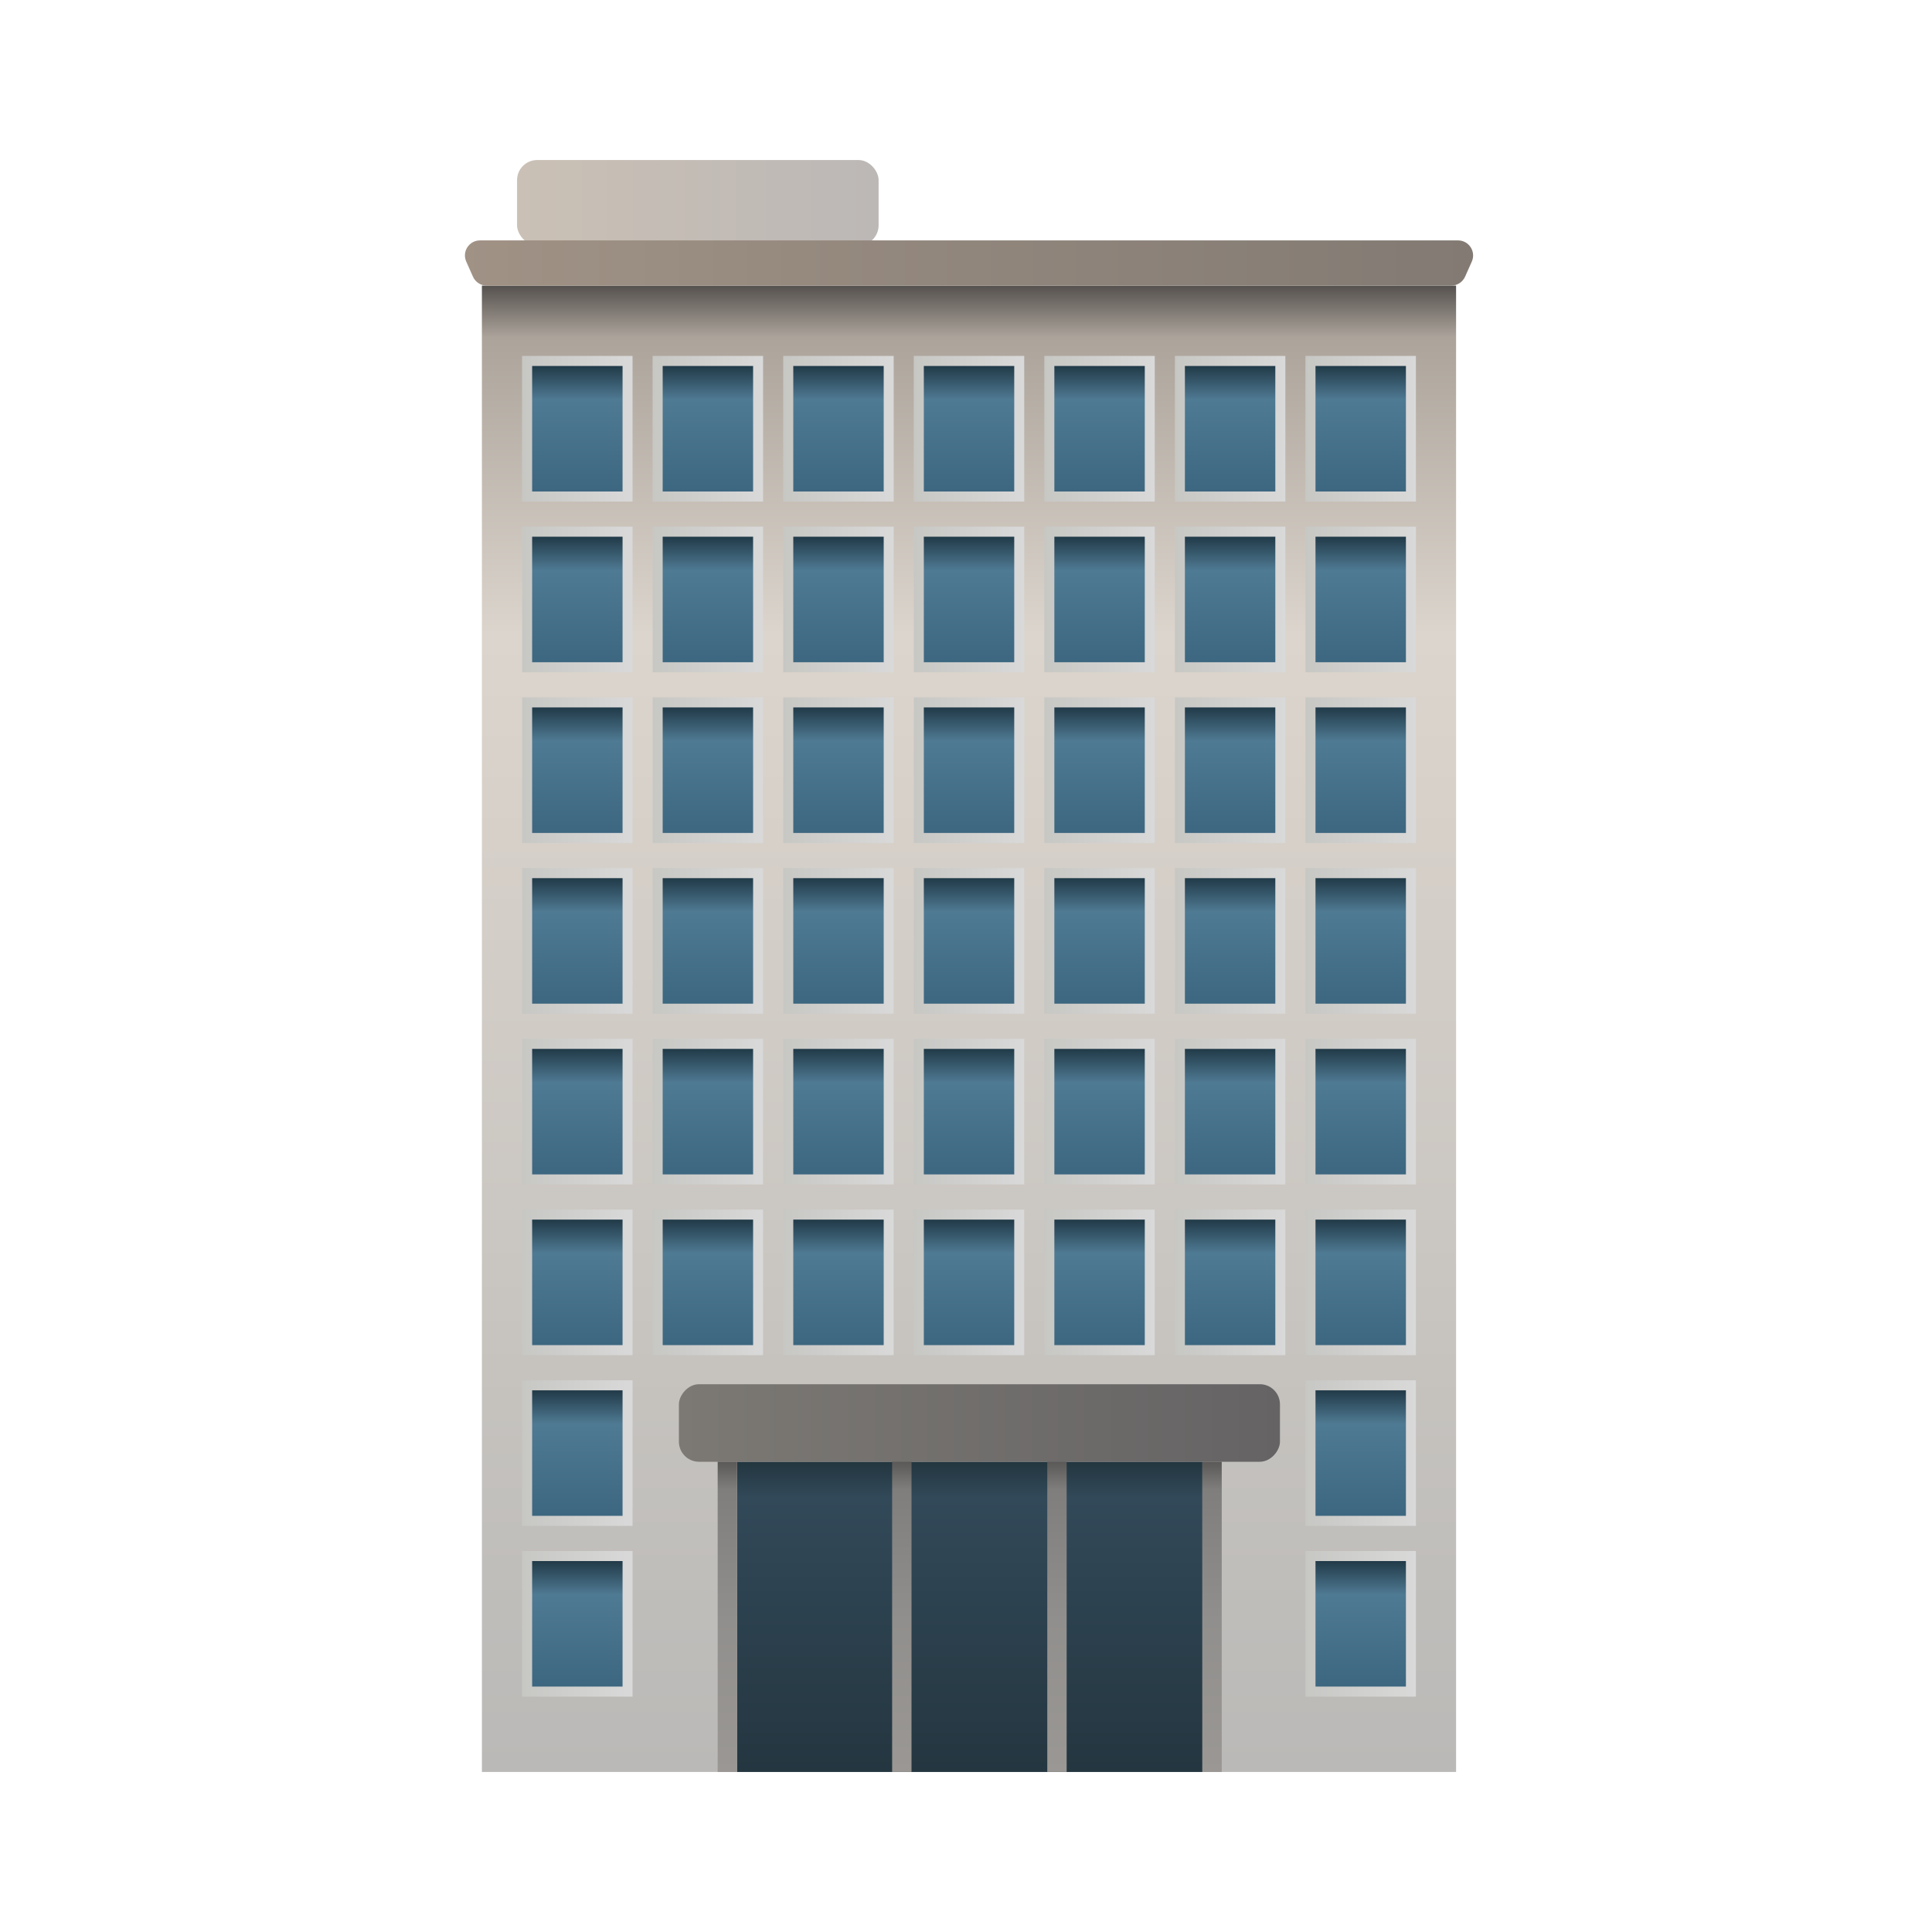 <svg width="30" height="30" viewBox="0 0 30 30" fill="none" xmlns="http://www.w3.org/2000/svg">
<rect x="8.029" y="2.485" width="5.614" height="1.326" rx="0.312" fill="url(#paint0_linear_10097_278)"/>
<rect x="7.483" y="4.435" width="15.127" height="23.08" fill="url(#paint1_linear_10097_278)"/>
<rect x="11.445" y="22.698" width="7.226" height="4.817" fill="url(#paint2_linear_10097_278)"/>
<rect width="9.333" height="1.204" rx="0.312" transform="matrix(1 0 0 -1 10.542 22.698)" fill="url(#paint3_linear_10097_278)"/>
<rect width="1.715" height="2.261" transform="matrix(1 0 0 -1 8.107 7.788)" fill="url(#paint4_linear_10097_278)"/>
<rect width="1.404" height="1.949" transform="matrix(1 0 0 -1 8.263 7.632)" fill="url(#paint5_linear_10097_278)"/>
<rect width="1.715" height="2.261" transform="matrix(1 0 0 -1 10.134 7.788)" fill="url(#paint6_linear_10097_278)"/>
<rect width="1.404" height="1.949" transform="matrix(1 0 0 -1 10.29 7.632)" fill="url(#paint7_linear_10097_278)"/>
<rect width="1.715" height="2.261" transform="matrix(1 0 0 -1 12.162 7.788)" fill="url(#paint8_linear_10097_278)"/>
<rect width="1.404" height="1.949" transform="matrix(1 0 0 -1 12.318 7.632)" fill="url(#paint9_linear_10097_278)"/>
<rect width="1.715" height="2.261" transform="matrix(1 0 0 -1 14.189 7.788)" fill="url(#paint10_linear_10097_278)"/>
<rect width="1.404" height="1.949" transform="matrix(1 0 0 -1 14.345 7.632)" fill="url(#paint11_linear_10097_278)"/>
<rect width="1.715" height="2.261" transform="matrix(1 0 0 -1 16.216 7.788)" fill="url(#paint12_linear_10097_278)"/>
<rect width="1.404" height="1.949" transform="matrix(1 0 0 -1 16.372 7.632)" fill="url(#paint13_linear_10097_278)"/>
<rect width="1.715" height="2.261" transform="matrix(1 0 0 -1 18.244 7.788)" fill="url(#paint14_linear_10097_278)"/>
<rect width="1.404" height="1.949" transform="matrix(1 0 0 -1 18.399 7.632)" fill="url(#paint15_linear_10097_278)"/>
<rect width="1.715" height="2.261" transform="matrix(1 0 0 -1 20.271 7.788)" fill="url(#paint16_linear_10097_278)"/>
<rect width="1.404" height="1.949" transform="matrix(1 0 0 -1 20.427 7.632)" fill="url(#paint17_linear_10097_278)"/>
<rect width="1.715" height="2.261" transform="matrix(1 0 0 -1 8.107 10.439)" fill="url(#paint18_linear_10097_278)"/>
<rect width="1.404" height="1.949" transform="matrix(1 0 0 -1 8.263 10.283)" fill="url(#paint19_linear_10097_278)"/>
<rect width="1.715" height="2.261" transform="matrix(1 0 0 -1 10.134 10.439)" fill="url(#paint20_linear_10097_278)"/>
<rect width="1.404" height="1.949" transform="matrix(1 0 0 -1 10.29 10.283)" fill="url(#paint21_linear_10097_278)"/>
<rect width="1.715" height="2.261" transform="matrix(1 0 0 -1 12.162 10.439)" fill="url(#paint22_linear_10097_278)"/>
<rect width="1.404" height="1.949" transform="matrix(1 0 0 -1 12.318 10.283)" fill="url(#paint23_linear_10097_278)"/>
<rect width="1.715" height="2.261" transform="matrix(1 0 0 -1 14.189 10.439)" fill="url(#paint24_linear_10097_278)"/>
<rect width="1.404" height="1.949" transform="matrix(1 0 0 -1 14.345 10.283)" fill="url(#paint25_linear_10097_278)"/>
<rect width="1.715" height="2.261" transform="matrix(1 0 0 -1 16.216 10.439)" fill="url(#paint26_linear_10097_278)"/>
<rect width="1.404" height="1.949" transform="matrix(1 0 0 -1 16.372 10.283)" fill="url(#paint27_linear_10097_278)"/>
<rect width="1.715" height="2.261" transform="matrix(1 0 0 -1 18.244 10.439)" fill="url(#paint28_linear_10097_278)"/>
<rect width="1.404" height="1.949" transform="matrix(1 0 0 -1 18.399 10.283)" fill="url(#paint29_linear_10097_278)"/>
<rect width="1.715" height="2.261" transform="matrix(1 0 0 -1 20.271 10.439)" fill="url(#paint30_linear_10097_278)"/>
<rect width="1.404" height="1.949" transform="matrix(1 0 0 -1 20.427 10.283)" fill="url(#paint31_linear_10097_278)"/>
<rect width="1.715" height="2.261" transform="matrix(1 0 0 -1 8.107 13.09)" fill="url(#paint32_linear_10097_278)"/>
<rect width="1.404" height="1.949" transform="matrix(1 0 0 -1 8.263 12.934)" fill="url(#paint33_linear_10097_278)"/>
<rect width="1.715" height="2.261" transform="matrix(1 0 0 -1 10.134 13.09)" fill="url(#paint34_linear_10097_278)"/>
<rect width="1.404" height="1.949" transform="matrix(1 0 0 -1 10.29 12.934)" fill="url(#paint35_linear_10097_278)"/>
<rect width="1.715" height="2.261" transform="matrix(1 0 0 -1 12.162 13.09)" fill="url(#paint36_linear_10097_278)"/>
<rect width="1.404" height="1.949" transform="matrix(1 0 0 -1 12.318 12.934)" fill="url(#paint37_linear_10097_278)"/>
<rect width="1.715" height="2.261" transform="matrix(1 0 0 -1 14.189 13.09)" fill="url(#paint38_linear_10097_278)"/>
<rect width="1.404" height="1.949" transform="matrix(1 0 0 -1 14.345 12.934)" fill="url(#paint39_linear_10097_278)"/>
<rect width="1.715" height="2.261" transform="matrix(1 0 0 -1 16.216 13.09)" fill="url(#paint40_linear_10097_278)"/>
<rect width="1.404" height="1.949" transform="matrix(1 0 0 -1 16.372 12.934)" fill="url(#paint41_linear_10097_278)"/>
<rect width="1.715" height="2.261" transform="matrix(1 0 0 -1 18.244 13.09)" fill="url(#paint42_linear_10097_278)"/>
<rect width="1.404" height="1.949" transform="matrix(1 0 0 -1 18.399 12.934)" fill="url(#paint43_linear_10097_278)"/>
<rect width="1.715" height="2.261" transform="matrix(1 0 0 -1 20.271 13.09)" fill="url(#paint44_linear_10097_278)"/>
<rect width="1.404" height="1.949" transform="matrix(1 0 0 -1 20.427 12.934)" fill="url(#paint45_linear_10097_278)"/>
<rect width="1.715" height="2.261" transform="matrix(1 0 0 -1 8.107 15.741)" fill="url(#paint46_linear_10097_278)"/>
<rect width="1.404" height="1.949" transform="matrix(1 0 0 -1 8.263 15.585)" fill="url(#paint47_linear_10097_278)"/>
<rect width="1.715" height="2.261" transform="matrix(1 0 0 -1 10.134 15.741)" fill="url(#paint48_linear_10097_278)"/>
<rect width="1.404" height="1.949" transform="matrix(1 0 0 -1 10.29 15.585)" fill="url(#paint49_linear_10097_278)"/>
<rect width="1.715" height="2.261" transform="matrix(1 0 0 -1 12.162 15.741)" fill="url(#paint50_linear_10097_278)"/>
<rect width="1.404" height="1.949" transform="matrix(1 0 0 -1 12.318 15.585)" fill="url(#paint51_linear_10097_278)"/>
<rect width="1.715" height="2.261" transform="matrix(1 0 0 -1 14.189 15.741)" fill="url(#paint52_linear_10097_278)"/>
<rect width="1.404" height="1.949" transform="matrix(1 0 0 -1 14.345 15.585)" fill="url(#paint53_linear_10097_278)"/>
<rect width="1.715" height="2.261" transform="matrix(1 0 0 -1 16.216 15.741)" fill="url(#paint54_linear_10097_278)"/>
<rect width="1.404" height="1.949" transform="matrix(1 0 0 -1 16.372 15.585)" fill="url(#paint55_linear_10097_278)"/>
<rect width="1.715" height="2.261" transform="matrix(1 0 0 -1 18.244 15.741)" fill="url(#paint56_linear_10097_278)"/>
<rect width="1.404" height="1.949" transform="matrix(1 0 0 -1 18.399 15.585)" fill="url(#paint57_linear_10097_278)"/>
<rect width="1.715" height="2.261" transform="matrix(1 0 0 -1 20.271 15.741)" fill="url(#paint58_linear_10097_278)"/>
<rect width="1.404" height="1.949" transform="matrix(1 0 0 -1 20.427 15.585)" fill="url(#paint59_linear_10097_278)"/>
<rect width="1.715" height="2.261" transform="matrix(1 0 0 -1 8.107 18.392)" fill="url(#paint60_linear_10097_278)"/>
<rect width="1.404" height="1.949" transform="matrix(1 0 0 -1 8.263 18.236)" fill="url(#paint61_linear_10097_278)"/>
<rect width="1.715" height="2.261" transform="matrix(1 0 0 -1 10.134 18.392)" fill="url(#paint62_linear_10097_278)"/>
<rect width="1.404" height="1.949" transform="matrix(1 0 0 -1 10.29 18.236)" fill="url(#paint63_linear_10097_278)"/>
<rect width="1.715" height="2.261" transform="matrix(1 0 0 -1 12.162 18.392)" fill="url(#paint64_linear_10097_278)"/>
<rect width="1.404" height="1.949" transform="matrix(1 0 0 -1 12.318 18.236)" fill="url(#paint65_linear_10097_278)"/>
<rect width="1.715" height="2.261" transform="matrix(1 0 0 -1 14.189 18.392)" fill="url(#paint66_linear_10097_278)"/>
<rect width="1.404" height="1.949" transform="matrix(1 0 0 -1 14.345 18.236)" fill="url(#paint67_linear_10097_278)"/>
<rect width="1.715" height="2.261" transform="matrix(1 0 0 -1 16.216 18.392)" fill="url(#paint68_linear_10097_278)"/>
<rect width="1.404" height="1.949" transform="matrix(1 0 0 -1 16.372 18.236)" fill="url(#paint69_linear_10097_278)"/>
<rect width="1.715" height="2.261" transform="matrix(1 0 0 -1 18.244 18.392)" fill="url(#paint70_linear_10097_278)"/>
<rect width="1.404" height="1.949" transform="matrix(1 0 0 -1 18.399 18.236)" fill="url(#paint71_linear_10097_278)"/>
<rect width="1.715" height="2.261" transform="matrix(1 0 0 -1 20.271 18.392)" fill="url(#paint72_linear_10097_278)"/>
<rect width="1.404" height="1.949" transform="matrix(1 0 0 -1 20.427 18.236)" fill="url(#paint73_linear_10097_278)"/>
<rect width="1.715" height="2.261" transform="matrix(1 0 0 -1 8.107 21.043)" fill="url(#paint74_linear_10097_278)"/>
<rect width="1.404" height="1.949" transform="matrix(1 0 0 -1 8.263 20.887)" fill="url(#paint75_linear_10097_278)"/>
<rect width="1.715" height="2.261" transform="matrix(1 0 0 -1 10.134 21.043)" fill="url(#paint76_linear_10097_278)"/>
<rect width="1.404" height="1.949" transform="matrix(1 0 0 -1 10.29 20.887)" fill="url(#paint77_linear_10097_278)"/>
<rect width="1.715" height="2.261" transform="matrix(1 0 0 -1 12.162 21.043)" fill="url(#paint78_linear_10097_278)"/>
<rect width="1.404" height="1.949" transform="matrix(1 0 0 -1 12.318 20.887)" fill="url(#paint79_linear_10097_278)"/>
<rect width="1.715" height="2.261" transform="matrix(1 0 0 -1 14.189 21.043)" fill="url(#paint80_linear_10097_278)"/>
<rect width="1.404" height="1.949" transform="matrix(1 0 0 -1 14.345 20.887)" fill="url(#paint81_linear_10097_278)"/>
<rect width="1.715" height="2.261" transform="matrix(1 0 0 -1 16.216 21.043)" fill="url(#paint82_linear_10097_278)"/>
<rect width="1.404" height="1.949" transform="matrix(1 0 0 -1 16.372 20.887)" fill="url(#paint83_linear_10097_278)"/>
<rect width="1.715" height="2.261" transform="matrix(1 0 0 -1 18.244 21.043)" fill="url(#paint84_linear_10097_278)"/>
<rect width="1.404" height="1.949" transform="matrix(1 0 0 -1 18.399 20.887)" fill="url(#paint85_linear_10097_278)"/>
<rect width="1.715" height="2.261" transform="matrix(1 0 0 -1 20.271 21.043)" fill="url(#paint86_linear_10097_278)"/>
<rect width="1.404" height="1.949" transform="matrix(1 0 0 -1 20.427 20.887)" fill="url(#paint87_linear_10097_278)"/>
<rect width="1.715" height="2.261" transform="matrix(1 0 0 -1 8.107 23.694)" fill="url(#paint88_linear_10097_278)"/>
<rect width="1.404" height="1.949" transform="matrix(1 0 0 -1 8.263 23.538)" fill="url(#paint89_linear_10097_278)"/>
<rect width="1.715" height="2.261" transform="matrix(1 0 0 -1 20.271 23.694)" fill="url(#paint90_linear_10097_278)"/>
<rect width="1.404" height="1.949" transform="matrix(1 0 0 -1 20.427 23.538)" fill="url(#paint91_linear_10097_278)"/>
<rect width="1.715" height="2.261" transform="matrix(1 0 0 -1 8.107 26.345)" fill="url(#paint92_linear_10097_278)"/>
<rect width="1.404" height="1.949" transform="matrix(1 0 0 -1 8.263 26.189)" fill="url(#paint93_linear_10097_278)"/>
<rect width="1.715" height="2.261" transform="matrix(1 0 0 -1 20.271 26.345)" fill="url(#paint94_linear_10097_278)"/>
<rect width="1.404" height="1.949" transform="matrix(1 0 0 -1 20.427 26.189)" fill="url(#paint95_linear_10097_278)"/>
<rect width="0.301" height="4.817" transform="matrix(-1 0 0 1 11.445 22.698)" fill="url(#paint96_linear_10097_278)"/>
<rect width="0.301" height="4.817" transform="matrix(-1 0 0 1 14.154 22.698)" fill="url(#paint97_linear_10097_278)"/>
<rect width="0.301" height="4.817" transform="matrix(-1 0 0 1 16.563 22.698)" fill="url(#paint98_linear_10097_278)"/>
<rect width="0.301" height="4.817" transform="matrix(-1 0 0 1 18.971 22.698)" fill="url(#paint99_linear_10097_278)"/>
<path d="M7.24 4.062C7.171 3.907 7.284 3.733 7.453 3.733H22.64C22.809 3.733 22.923 3.907 22.854 4.062L22.75 4.296C22.712 4.38 22.628 4.435 22.536 4.435H7.557C7.465 4.435 7.381 4.38 7.344 4.296L7.24 4.062Z" fill="url(#paint100_linear_10097_278)"/>
<defs>
<linearGradient id="paint0_linear_10097_278" x1="8.029" y1="3.148" x2="13.643" y2="3.148" gradientUnits="userSpaceOnUse">
<stop stop-color="#CAC0B5"/>
<stop offset="1" stop-color="#BCB8B6"/>
</linearGradient>
<linearGradient id="paint1_linear_10097_278" x1="15.047" y1="27.515" x2="15.047" y2="4.435" gradientUnits="userSpaceOnUse">
<stop stop-color="#BAB9B7"/>
<stop offset="0.765" stop-color="#DCD5CD"/>
<stop offset="0.965" stop-color="#ACA49B"/>
<stop offset="1" stop-color="#55514E"/>
</linearGradient>
<linearGradient id="paint2_linear_10097_278" x1="15.058" y1="22.698" x2="15.058" y2="27.515" gradientUnits="userSpaceOnUse">
<stop stop-color="#22363F"/>
<stop offset="0.115" stop-color="#324959"/>
<stop offset="1" stop-color="#243640"/>
</linearGradient>
<linearGradient id="paint3_linear_10097_278" x1="9.333" y1="0.602" x2="0" y2="0.602" gradientUnits="userSpaceOnUse">
<stop stop-color="#656364"/>
<stop offset="1" stop-color="#7C7974"/>
</linearGradient>
<linearGradient id="paint4_linear_10097_278" x1="1.715" y1="1.131" x2="0" y2="1.131" gradientUnits="userSpaceOnUse">
<stop stop-color="#D9D9D9"/>
<stop offset="1" stop-color="#C7C7C4"/>
</linearGradient>
<linearGradient id="paint5_linear_10097_278" x1="0.702" y1="1.949" x2="0.702" y2="0" gradientUnits="userSpaceOnUse">
<stop stop-color="#213A48"/>
<stop offset="0.268" stop-color="#4F7A93"/>
<stop offset="1" stop-color="#3D6780"/>
</linearGradient>
<linearGradient id="paint6_linear_10097_278" x1="1.715" y1="1.131" x2="0" y2="1.131" gradientUnits="userSpaceOnUse">
<stop stop-color="#D9D9D9"/>
<stop offset="1" stop-color="#C7C7C4"/>
</linearGradient>
<linearGradient id="paint7_linear_10097_278" x1="0.702" y1="1.949" x2="0.702" y2="0" gradientUnits="userSpaceOnUse">
<stop stop-color="#213A48"/>
<stop offset="0.268" stop-color="#4F7A93"/>
<stop offset="1" stop-color="#3D6780"/>
</linearGradient>
<linearGradient id="paint8_linear_10097_278" x1="1.715" y1="1.131" x2="0" y2="1.131" gradientUnits="userSpaceOnUse">
<stop stop-color="#D9D9D9"/>
<stop offset="1" stop-color="#C7C7C4"/>
</linearGradient>
<linearGradient id="paint9_linear_10097_278" x1="0.702" y1="1.949" x2="0.702" y2="0" gradientUnits="userSpaceOnUse">
<stop stop-color="#213A48"/>
<stop offset="0.268" stop-color="#4F7A93"/>
<stop offset="1" stop-color="#3D6780"/>
</linearGradient>
<linearGradient id="paint10_linear_10097_278" x1="1.715" y1="1.131" x2="0" y2="1.131" gradientUnits="userSpaceOnUse">
<stop stop-color="#D9D9D9"/>
<stop offset="1" stop-color="#C7C7C4"/>
</linearGradient>
<linearGradient id="paint11_linear_10097_278" x1="0.702" y1="1.949" x2="0.702" y2="0" gradientUnits="userSpaceOnUse">
<stop stop-color="#213A48"/>
<stop offset="0.268" stop-color="#4F7A93"/>
<stop offset="1" stop-color="#3D6780"/>
</linearGradient>
<linearGradient id="paint12_linear_10097_278" x1="1.715" y1="1.131" x2="0" y2="1.131" gradientUnits="userSpaceOnUse">
<stop stop-color="#D9D9D9"/>
<stop offset="1" stop-color="#C7C7C4"/>
</linearGradient>
<linearGradient id="paint13_linear_10097_278" x1="0.702" y1="1.949" x2="0.702" y2="0" gradientUnits="userSpaceOnUse">
<stop stop-color="#213A48"/>
<stop offset="0.268" stop-color="#4F7A93"/>
<stop offset="1" stop-color="#3D6780"/>
</linearGradient>
<linearGradient id="paint14_linear_10097_278" x1="1.715" y1="1.131" x2="0" y2="1.131" gradientUnits="userSpaceOnUse">
<stop stop-color="#D9D9D9"/>
<stop offset="1" stop-color="#C7C7C4"/>
</linearGradient>
<linearGradient id="paint15_linear_10097_278" x1="0.702" y1="1.949" x2="0.702" y2="0" gradientUnits="userSpaceOnUse">
<stop stop-color="#213A48"/>
<stop offset="0.268" stop-color="#4F7A93"/>
<stop offset="1" stop-color="#3D6780"/>
</linearGradient>
<linearGradient id="paint16_linear_10097_278" x1="1.715" y1="1.131" x2="0" y2="1.131" gradientUnits="userSpaceOnUse">
<stop stop-color="#D9D9D9"/>
<stop offset="1" stop-color="#C7C7C4"/>
</linearGradient>
<linearGradient id="paint17_linear_10097_278" x1="0.702" y1="1.949" x2="0.702" y2="0" gradientUnits="userSpaceOnUse">
<stop stop-color="#213A48"/>
<stop offset="0.268" stop-color="#4F7A93"/>
<stop offset="1" stop-color="#3D6780"/>
</linearGradient>
<linearGradient id="paint18_linear_10097_278" x1="1.715" y1="1.131" x2="0" y2="1.131" gradientUnits="userSpaceOnUse">
<stop stop-color="#D9D9D9"/>
<stop offset="1" stop-color="#C7C7C4"/>
</linearGradient>
<linearGradient id="paint19_linear_10097_278" x1="0.702" y1="1.949" x2="0.702" y2="0" gradientUnits="userSpaceOnUse">
<stop stop-color="#213A48"/>
<stop offset="0.268" stop-color="#4F7A93"/>
<stop offset="1" stop-color="#3D6780"/>
</linearGradient>
<linearGradient id="paint20_linear_10097_278" x1="1.715" y1="1.131" x2="0" y2="1.131" gradientUnits="userSpaceOnUse">
<stop stop-color="#D9D9D9"/>
<stop offset="1" stop-color="#C7C7C4"/>
</linearGradient>
<linearGradient id="paint21_linear_10097_278" x1="0.702" y1="1.949" x2="0.702" y2="0" gradientUnits="userSpaceOnUse">
<stop stop-color="#213A48"/>
<stop offset="0.268" stop-color="#4F7A93"/>
<stop offset="1" stop-color="#3D6780"/>
</linearGradient>
<linearGradient id="paint22_linear_10097_278" x1="1.715" y1="1.131" x2="0" y2="1.131" gradientUnits="userSpaceOnUse">
<stop stop-color="#D9D9D9"/>
<stop offset="1" stop-color="#C7C7C4"/>
</linearGradient>
<linearGradient id="paint23_linear_10097_278" x1="0.702" y1="1.949" x2="0.702" y2="0" gradientUnits="userSpaceOnUse">
<stop stop-color="#213A48"/>
<stop offset="0.268" stop-color="#4F7A93"/>
<stop offset="1" stop-color="#3D6780"/>
</linearGradient>
<linearGradient id="paint24_linear_10097_278" x1="1.715" y1="1.131" x2="0" y2="1.131" gradientUnits="userSpaceOnUse">
<stop stop-color="#D9D9D9"/>
<stop offset="1" stop-color="#C7C7C4"/>
</linearGradient>
<linearGradient id="paint25_linear_10097_278" x1="0.702" y1="1.949" x2="0.702" y2="0" gradientUnits="userSpaceOnUse">
<stop stop-color="#213A48"/>
<stop offset="0.268" stop-color="#4F7A93"/>
<stop offset="1" stop-color="#3D6780"/>
</linearGradient>
<linearGradient id="paint26_linear_10097_278" x1="1.715" y1="1.131" x2="0" y2="1.131" gradientUnits="userSpaceOnUse">
<stop stop-color="#D9D9D9"/>
<stop offset="1" stop-color="#C7C7C4"/>
</linearGradient>
<linearGradient id="paint27_linear_10097_278" x1="0.702" y1="1.949" x2="0.702" y2="0" gradientUnits="userSpaceOnUse">
<stop stop-color="#213A48"/>
<stop offset="0.268" stop-color="#4F7A93"/>
<stop offset="1" stop-color="#3D6780"/>
</linearGradient>
<linearGradient id="paint28_linear_10097_278" x1="1.715" y1="1.131" x2="0" y2="1.131" gradientUnits="userSpaceOnUse">
<stop stop-color="#D9D9D9"/>
<stop offset="1" stop-color="#C7C7C4"/>
</linearGradient>
<linearGradient id="paint29_linear_10097_278" x1="0.702" y1="1.949" x2="0.702" y2="0" gradientUnits="userSpaceOnUse">
<stop stop-color="#213A48"/>
<stop offset="0.268" stop-color="#4F7A93"/>
<stop offset="1" stop-color="#3D6780"/>
</linearGradient>
<linearGradient id="paint30_linear_10097_278" x1="1.715" y1="1.131" x2="0" y2="1.131" gradientUnits="userSpaceOnUse">
<stop stop-color="#D9D9D9"/>
<stop offset="1" stop-color="#C7C7C4"/>
</linearGradient>
<linearGradient id="paint31_linear_10097_278" x1="0.702" y1="1.949" x2="0.702" y2="0" gradientUnits="userSpaceOnUse">
<stop stop-color="#213A48"/>
<stop offset="0.268" stop-color="#4F7A93"/>
<stop offset="1" stop-color="#3D6780"/>
</linearGradient>
<linearGradient id="paint32_linear_10097_278" x1="1.715" y1="1.131" x2="0" y2="1.131" gradientUnits="userSpaceOnUse">
<stop stop-color="#D9D9D9"/>
<stop offset="1" stop-color="#C7C7C4"/>
</linearGradient>
<linearGradient id="paint33_linear_10097_278" x1="0.702" y1="1.949" x2="0.702" y2="0" gradientUnits="userSpaceOnUse">
<stop stop-color="#213A48"/>
<stop offset="0.268" stop-color="#4F7A93"/>
<stop offset="1" stop-color="#3D6780"/>
</linearGradient>
<linearGradient id="paint34_linear_10097_278" x1="1.715" y1="1.131" x2="0" y2="1.131" gradientUnits="userSpaceOnUse">
<stop stop-color="#D9D9D9"/>
<stop offset="1" stop-color="#C7C7C4"/>
</linearGradient>
<linearGradient id="paint35_linear_10097_278" x1="0.702" y1="1.949" x2="0.702" y2="0" gradientUnits="userSpaceOnUse">
<stop stop-color="#213A48"/>
<stop offset="0.268" stop-color="#4F7A93"/>
<stop offset="1" stop-color="#3D6780"/>
</linearGradient>
<linearGradient id="paint36_linear_10097_278" x1="1.715" y1="1.131" x2="0" y2="1.131" gradientUnits="userSpaceOnUse">
<stop stop-color="#D9D9D9"/>
<stop offset="1" stop-color="#C7C7C4"/>
</linearGradient>
<linearGradient id="paint37_linear_10097_278" x1="0.702" y1="1.949" x2="0.702" y2="0" gradientUnits="userSpaceOnUse">
<stop stop-color="#213A48"/>
<stop offset="0.268" stop-color="#4F7A93"/>
<stop offset="1" stop-color="#3D6780"/>
</linearGradient>
<linearGradient id="paint38_linear_10097_278" x1="1.715" y1="1.131" x2="0" y2="1.131" gradientUnits="userSpaceOnUse">
<stop stop-color="#D9D9D9"/>
<stop offset="1" stop-color="#C7C7C4"/>
</linearGradient>
<linearGradient id="paint39_linear_10097_278" x1="0.702" y1="1.949" x2="0.702" y2="0" gradientUnits="userSpaceOnUse">
<stop stop-color="#213A48"/>
<stop offset="0.268" stop-color="#4F7A93"/>
<stop offset="1" stop-color="#3D6780"/>
</linearGradient>
<linearGradient id="paint40_linear_10097_278" x1="1.715" y1="1.131" x2="0" y2="1.131" gradientUnits="userSpaceOnUse">
<stop stop-color="#D9D9D9"/>
<stop offset="1" stop-color="#C7C7C4"/>
</linearGradient>
<linearGradient id="paint41_linear_10097_278" x1="0.702" y1="1.949" x2="0.702" y2="0" gradientUnits="userSpaceOnUse">
<stop stop-color="#213A48"/>
<stop offset="0.268" stop-color="#4F7A93"/>
<stop offset="1" stop-color="#3D6780"/>
</linearGradient>
<linearGradient id="paint42_linear_10097_278" x1="1.715" y1="1.131" x2="0" y2="1.131" gradientUnits="userSpaceOnUse">
<stop stop-color="#D9D9D9"/>
<stop offset="1" stop-color="#C7C7C4"/>
</linearGradient>
<linearGradient id="paint43_linear_10097_278" x1="0.702" y1="1.949" x2="0.702" y2="0" gradientUnits="userSpaceOnUse">
<stop stop-color="#213A48"/>
<stop offset="0.268" stop-color="#4F7A93"/>
<stop offset="1" stop-color="#3D6780"/>
</linearGradient>
<linearGradient id="paint44_linear_10097_278" x1="1.715" y1="1.131" x2="0" y2="1.131" gradientUnits="userSpaceOnUse">
<stop stop-color="#D9D9D9"/>
<stop offset="1" stop-color="#C7C7C4"/>
</linearGradient>
<linearGradient id="paint45_linear_10097_278" x1="0.702" y1="1.949" x2="0.702" y2="0" gradientUnits="userSpaceOnUse">
<stop stop-color="#213A48"/>
<stop offset="0.268" stop-color="#4F7A93"/>
<stop offset="1" stop-color="#3D6780"/>
</linearGradient>
<linearGradient id="paint46_linear_10097_278" x1="1.715" y1="1.131" x2="0" y2="1.131" gradientUnits="userSpaceOnUse">
<stop stop-color="#D9D9D9"/>
<stop offset="1" stop-color="#C7C7C4"/>
</linearGradient>
<linearGradient id="paint47_linear_10097_278" x1="0.702" y1="1.949" x2="0.702" y2="0" gradientUnits="userSpaceOnUse">
<stop stop-color="#213A48"/>
<stop offset="0.268" stop-color="#4F7A93"/>
<stop offset="1" stop-color="#3D6780"/>
</linearGradient>
<linearGradient id="paint48_linear_10097_278" x1="1.715" y1="1.131" x2="0" y2="1.131" gradientUnits="userSpaceOnUse">
<stop stop-color="#D9D9D9"/>
<stop offset="1" stop-color="#C7C7C4"/>
</linearGradient>
<linearGradient id="paint49_linear_10097_278" x1="0.702" y1="1.949" x2="0.702" y2="0" gradientUnits="userSpaceOnUse">
<stop stop-color="#213A48"/>
<stop offset="0.268" stop-color="#4F7A93"/>
<stop offset="1" stop-color="#3D6780"/>
</linearGradient>
<linearGradient id="paint50_linear_10097_278" x1="1.715" y1="1.131" x2="0" y2="1.131" gradientUnits="userSpaceOnUse">
<stop stop-color="#D9D9D9"/>
<stop offset="1" stop-color="#C7C7C4"/>
</linearGradient>
<linearGradient id="paint51_linear_10097_278" x1="0.702" y1="1.949" x2="0.702" y2="0" gradientUnits="userSpaceOnUse">
<stop stop-color="#213A48"/>
<stop offset="0.268" stop-color="#4F7A93"/>
<stop offset="1" stop-color="#3D6780"/>
</linearGradient>
<linearGradient id="paint52_linear_10097_278" x1="1.715" y1="1.131" x2="0" y2="1.131" gradientUnits="userSpaceOnUse">
<stop stop-color="#D9D9D9"/>
<stop offset="1" stop-color="#C7C7C4"/>
</linearGradient>
<linearGradient id="paint53_linear_10097_278" x1="0.702" y1="1.949" x2="0.702" y2="0" gradientUnits="userSpaceOnUse">
<stop stop-color="#213A48"/>
<stop offset="0.268" stop-color="#4F7A93"/>
<stop offset="1" stop-color="#3D6780"/>
</linearGradient>
<linearGradient id="paint54_linear_10097_278" x1="1.715" y1="1.131" x2="0" y2="1.131" gradientUnits="userSpaceOnUse">
<stop stop-color="#D9D9D9"/>
<stop offset="1" stop-color="#C7C7C4"/>
</linearGradient>
<linearGradient id="paint55_linear_10097_278" x1="0.702" y1="1.949" x2="0.702" y2="0" gradientUnits="userSpaceOnUse">
<stop stop-color="#213A48"/>
<stop offset="0.268" stop-color="#4F7A93"/>
<stop offset="1" stop-color="#3D6780"/>
</linearGradient>
<linearGradient id="paint56_linear_10097_278" x1="1.715" y1="1.131" x2="0" y2="1.131" gradientUnits="userSpaceOnUse">
<stop stop-color="#D9D9D9"/>
<stop offset="1" stop-color="#C7C7C4"/>
</linearGradient>
<linearGradient id="paint57_linear_10097_278" x1="0.702" y1="1.949" x2="0.702" y2="0" gradientUnits="userSpaceOnUse">
<stop stop-color="#213A48"/>
<stop offset="0.268" stop-color="#4F7A93"/>
<stop offset="1" stop-color="#3D6780"/>
</linearGradient>
<linearGradient id="paint58_linear_10097_278" x1="1.715" y1="1.131" x2="0" y2="1.131" gradientUnits="userSpaceOnUse">
<stop stop-color="#D9D9D9"/>
<stop offset="1" stop-color="#C7C7C4"/>
</linearGradient>
<linearGradient id="paint59_linear_10097_278" x1="0.702" y1="1.949" x2="0.702" y2="0" gradientUnits="userSpaceOnUse">
<stop stop-color="#213A48"/>
<stop offset="0.268" stop-color="#4F7A93"/>
<stop offset="1" stop-color="#3D6780"/>
</linearGradient>
<linearGradient id="paint60_linear_10097_278" x1="1.715" y1="1.131" x2="0" y2="1.131" gradientUnits="userSpaceOnUse">
<stop stop-color="#D9D9D9"/>
<stop offset="1" stop-color="#C7C7C4"/>
</linearGradient>
<linearGradient id="paint61_linear_10097_278" x1="0.702" y1="1.949" x2="0.702" y2="0" gradientUnits="userSpaceOnUse">
<stop stop-color="#213A48"/>
<stop offset="0.268" stop-color="#4F7A93"/>
<stop offset="1" stop-color="#3D6780"/>
</linearGradient>
<linearGradient id="paint62_linear_10097_278" x1="1.715" y1="1.131" x2="0" y2="1.131" gradientUnits="userSpaceOnUse">
<stop stop-color="#D9D9D9"/>
<stop offset="1" stop-color="#C7C7C4"/>
</linearGradient>
<linearGradient id="paint63_linear_10097_278" x1="0.702" y1="1.949" x2="0.702" y2="0" gradientUnits="userSpaceOnUse">
<stop stop-color="#213A48"/>
<stop offset="0.268" stop-color="#4F7A93"/>
<stop offset="1" stop-color="#3D6780"/>
</linearGradient>
<linearGradient id="paint64_linear_10097_278" x1="1.715" y1="1.131" x2="0" y2="1.131" gradientUnits="userSpaceOnUse">
<stop stop-color="#D9D9D9"/>
<stop offset="1" stop-color="#C7C7C4"/>
</linearGradient>
<linearGradient id="paint65_linear_10097_278" x1="0.702" y1="1.949" x2="0.702" y2="0" gradientUnits="userSpaceOnUse">
<stop stop-color="#213A48"/>
<stop offset="0.268" stop-color="#4F7A93"/>
<stop offset="1" stop-color="#3D6780"/>
</linearGradient>
<linearGradient id="paint66_linear_10097_278" x1="1.715" y1="1.131" x2="0" y2="1.131" gradientUnits="userSpaceOnUse">
<stop stop-color="#D9D9D9"/>
<stop offset="1" stop-color="#C7C7C4"/>
</linearGradient>
<linearGradient id="paint67_linear_10097_278" x1="0.702" y1="1.949" x2="0.702" y2="0" gradientUnits="userSpaceOnUse">
<stop stop-color="#213A48"/>
<stop offset="0.268" stop-color="#4F7A93"/>
<stop offset="1" stop-color="#3D6780"/>
</linearGradient>
<linearGradient id="paint68_linear_10097_278" x1="1.715" y1="1.131" x2="0" y2="1.131" gradientUnits="userSpaceOnUse">
<stop stop-color="#D9D9D9"/>
<stop offset="1" stop-color="#C7C7C4"/>
</linearGradient>
<linearGradient id="paint69_linear_10097_278" x1="0.702" y1="1.949" x2="0.702" y2="0" gradientUnits="userSpaceOnUse">
<stop stop-color="#213A48"/>
<stop offset="0.268" stop-color="#4F7A93"/>
<stop offset="1" stop-color="#3D6780"/>
</linearGradient>
<linearGradient id="paint70_linear_10097_278" x1="1.715" y1="1.131" x2="0" y2="1.131" gradientUnits="userSpaceOnUse">
<stop stop-color="#D9D9D9"/>
<stop offset="1" stop-color="#C7C7C4"/>
</linearGradient>
<linearGradient id="paint71_linear_10097_278" x1="0.702" y1="1.949" x2="0.702" y2="0" gradientUnits="userSpaceOnUse">
<stop stop-color="#213A48"/>
<stop offset="0.268" stop-color="#4F7A93"/>
<stop offset="1" stop-color="#3D6780"/>
</linearGradient>
<linearGradient id="paint72_linear_10097_278" x1="1.715" y1="1.131" x2="0" y2="1.131" gradientUnits="userSpaceOnUse">
<stop stop-color="#D9D9D9"/>
<stop offset="1" stop-color="#C7C7C4"/>
</linearGradient>
<linearGradient id="paint73_linear_10097_278" x1="0.702" y1="1.949" x2="0.702" y2="0" gradientUnits="userSpaceOnUse">
<stop stop-color="#213A48"/>
<stop offset="0.268" stop-color="#4F7A93"/>
<stop offset="1" stop-color="#3D6780"/>
</linearGradient>
<linearGradient id="paint74_linear_10097_278" x1="1.715" y1="1.131" x2="0" y2="1.131" gradientUnits="userSpaceOnUse">
<stop stop-color="#D9D9D9"/>
<stop offset="1" stop-color="#C7C7C4"/>
</linearGradient>
<linearGradient id="paint75_linear_10097_278" x1="0.702" y1="1.949" x2="0.702" y2="0" gradientUnits="userSpaceOnUse">
<stop stop-color="#213A48"/>
<stop offset="0.268" stop-color="#4F7A93"/>
<stop offset="1" stop-color="#3D6780"/>
</linearGradient>
<linearGradient id="paint76_linear_10097_278" x1="1.715" y1="1.131" x2="0" y2="1.131" gradientUnits="userSpaceOnUse">
<stop stop-color="#D9D9D9"/>
<stop offset="1" stop-color="#C7C7C4"/>
</linearGradient>
<linearGradient id="paint77_linear_10097_278" x1="0.702" y1="1.949" x2="0.702" y2="0" gradientUnits="userSpaceOnUse">
<stop stop-color="#213A48"/>
<stop offset="0.268" stop-color="#4F7A93"/>
<stop offset="1" stop-color="#3D6780"/>
</linearGradient>
<linearGradient id="paint78_linear_10097_278" x1="1.715" y1="1.131" x2="0" y2="1.131" gradientUnits="userSpaceOnUse">
<stop stop-color="#D9D9D9"/>
<stop offset="1" stop-color="#C7C7C4"/>
</linearGradient>
<linearGradient id="paint79_linear_10097_278" x1="0.702" y1="1.949" x2="0.702" y2="0" gradientUnits="userSpaceOnUse">
<stop stop-color="#213A48"/>
<stop offset="0.268" stop-color="#4F7A93"/>
<stop offset="1" stop-color="#3D6780"/>
</linearGradient>
<linearGradient id="paint80_linear_10097_278" x1="1.715" y1="1.131" x2="0" y2="1.131" gradientUnits="userSpaceOnUse">
<stop stop-color="#D9D9D9"/>
<stop offset="1" stop-color="#C7C7C4"/>
</linearGradient>
<linearGradient id="paint81_linear_10097_278" x1="0.702" y1="1.949" x2="0.702" y2="0" gradientUnits="userSpaceOnUse">
<stop stop-color="#213A48"/>
<stop offset="0.268" stop-color="#4F7A93"/>
<stop offset="1" stop-color="#3D6780"/>
</linearGradient>
<linearGradient id="paint82_linear_10097_278" x1="1.715" y1="1.131" x2="0" y2="1.131" gradientUnits="userSpaceOnUse">
<stop stop-color="#D9D9D9"/>
<stop offset="1" stop-color="#C7C7C4"/>
</linearGradient>
<linearGradient id="paint83_linear_10097_278" x1="0.702" y1="1.949" x2="0.702" y2="0" gradientUnits="userSpaceOnUse">
<stop stop-color="#213A48"/>
<stop offset="0.268" stop-color="#4F7A93"/>
<stop offset="1" stop-color="#3D6780"/>
</linearGradient>
<linearGradient id="paint84_linear_10097_278" x1="1.715" y1="1.131" x2="0" y2="1.131" gradientUnits="userSpaceOnUse">
<stop stop-color="#D9D9D9"/>
<stop offset="1" stop-color="#C7C7C4"/>
</linearGradient>
<linearGradient id="paint85_linear_10097_278" x1="0.702" y1="1.949" x2="0.702" y2="0" gradientUnits="userSpaceOnUse">
<stop stop-color="#213A48"/>
<stop offset="0.268" stop-color="#4F7A93"/>
<stop offset="1" stop-color="#3D6780"/>
</linearGradient>
<linearGradient id="paint86_linear_10097_278" x1="1.715" y1="1.131" x2="0" y2="1.131" gradientUnits="userSpaceOnUse">
<stop stop-color="#D9D9D9"/>
<stop offset="1" stop-color="#C7C7C4"/>
</linearGradient>
<linearGradient id="paint87_linear_10097_278" x1="0.702" y1="1.949" x2="0.702" y2="0" gradientUnits="userSpaceOnUse">
<stop stop-color="#213A48"/>
<stop offset="0.268" stop-color="#4F7A93"/>
<stop offset="1" stop-color="#3D6780"/>
</linearGradient>
<linearGradient id="paint88_linear_10097_278" x1="1.715" y1="1.131" x2="0" y2="1.131" gradientUnits="userSpaceOnUse">
<stop stop-color="#D9D9D9"/>
<stop offset="1" stop-color="#C7C7C4"/>
</linearGradient>
<linearGradient id="paint89_linear_10097_278" x1="0.702" y1="1.949" x2="0.702" y2="0" gradientUnits="userSpaceOnUse">
<stop stop-color="#213A48"/>
<stop offset="0.268" stop-color="#4F7A93"/>
<stop offset="1" stop-color="#3D6780"/>
</linearGradient>
<linearGradient id="paint90_linear_10097_278" x1="1.715" y1="1.131" x2="0" y2="1.131" gradientUnits="userSpaceOnUse">
<stop stop-color="#D9D9D9"/>
<stop offset="1" stop-color="#C7C7C4"/>
</linearGradient>
<linearGradient id="paint91_linear_10097_278" x1="0.702" y1="1.949" x2="0.702" y2="0" gradientUnits="userSpaceOnUse">
<stop stop-color="#213A48"/>
<stop offset="0.268" stop-color="#4F7A93"/>
<stop offset="1" stop-color="#3D6780"/>
</linearGradient>
<linearGradient id="paint92_linear_10097_278" x1="1.715" y1="1.131" x2="0" y2="1.131" gradientUnits="userSpaceOnUse">
<stop stop-color="#D9D9D9"/>
<stop offset="1" stop-color="#C7C7C4"/>
</linearGradient>
<linearGradient id="paint93_linear_10097_278" x1="0.702" y1="1.949" x2="0.702" y2="0" gradientUnits="userSpaceOnUse">
<stop stop-color="#213A48"/>
<stop offset="0.268" stop-color="#4F7A93"/>
<stop offset="1" stop-color="#3D6780"/>
</linearGradient>
<linearGradient id="paint94_linear_10097_278" x1="1.715" y1="1.131" x2="0" y2="1.131" gradientUnits="userSpaceOnUse">
<stop stop-color="#D9D9D9"/>
<stop offset="1" stop-color="#C7C7C4"/>
</linearGradient>
<linearGradient id="paint95_linear_10097_278" x1="0.702" y1="1.949" x2="0.702" y2="0" gradientUnits="userSpaceOnUse">
<stop stop-color="#213A48"/>
<stop offset="0.268" stop-color="#4F7A93"/>
<stop offset="1" stop-color="#3D6780"/>
</linearGradient>
<linearGradient id="paint96_linear_10097_278" x1="0.151" y1="0" x2="0.151" y2="4.817" gradientUnits="userSpaceOnUse">
<stop stop-color="#5B5957"/>
<stop offset="0.09" stop-color="#7F7E7D"/>
<stop offset="0.51" stop-color="#918F8D"/>
<stop offset="1" stop-color="#9A9794"/>
</linearGradient>
<linearGradient id="paint97_linear_10097_278" x1="0.151" y1="0" x2="0.151" y2="4.817" gradientUnits="userSpaceOnUse">
<stop stop-color="#5B5957"/>
<stop offset="0.09" stop-color="#7F7E7D"/>
<stop offset="0.51" stop-color="#918F8D"/>
<stop offset="1" stop-color="#9A9794"/>
</linearGradient>
<linearGradient id="paint98_linear_10097_278" x1="0.151" y1="0" x2="0.151" y2="4.817" gradientUnits="userSpaceOnUse">
<stop stop-color="#5B5957"/>
<stop offset="0.09" stop-color="#7F7E7D"/>
<stop offset="0.51" stop-color="#918F8D"/>
<stop offset="1" stop-color="#9A9794"/>
</linearGradient>
<linearGradient id="paint99_linear_10097_278" x1="0.151" y1="0" x2="0.151" y2="4.817" gradientUnits="userSpaceOnUse">
<stop stop-color="#5B5957"/>
<stop offset="0.09" stop-color="#7F7E7D"/>
<stop offset="0.51" stop-color="#918F8D"/>
<stop offset="1" stop-color="#9A9794"/>
</linearGradient>
<linearGradient id="paint100_linear_10097_278" x1="7.094" y1="4.084" x2="23" y2="4.084" gradientUnits="userSpaceOnUse">
<stop stop-color="#A09285"/>
<stop offset="1" stop-color="#827A73"/>
</linearGradient>
</defs>
</svg>
